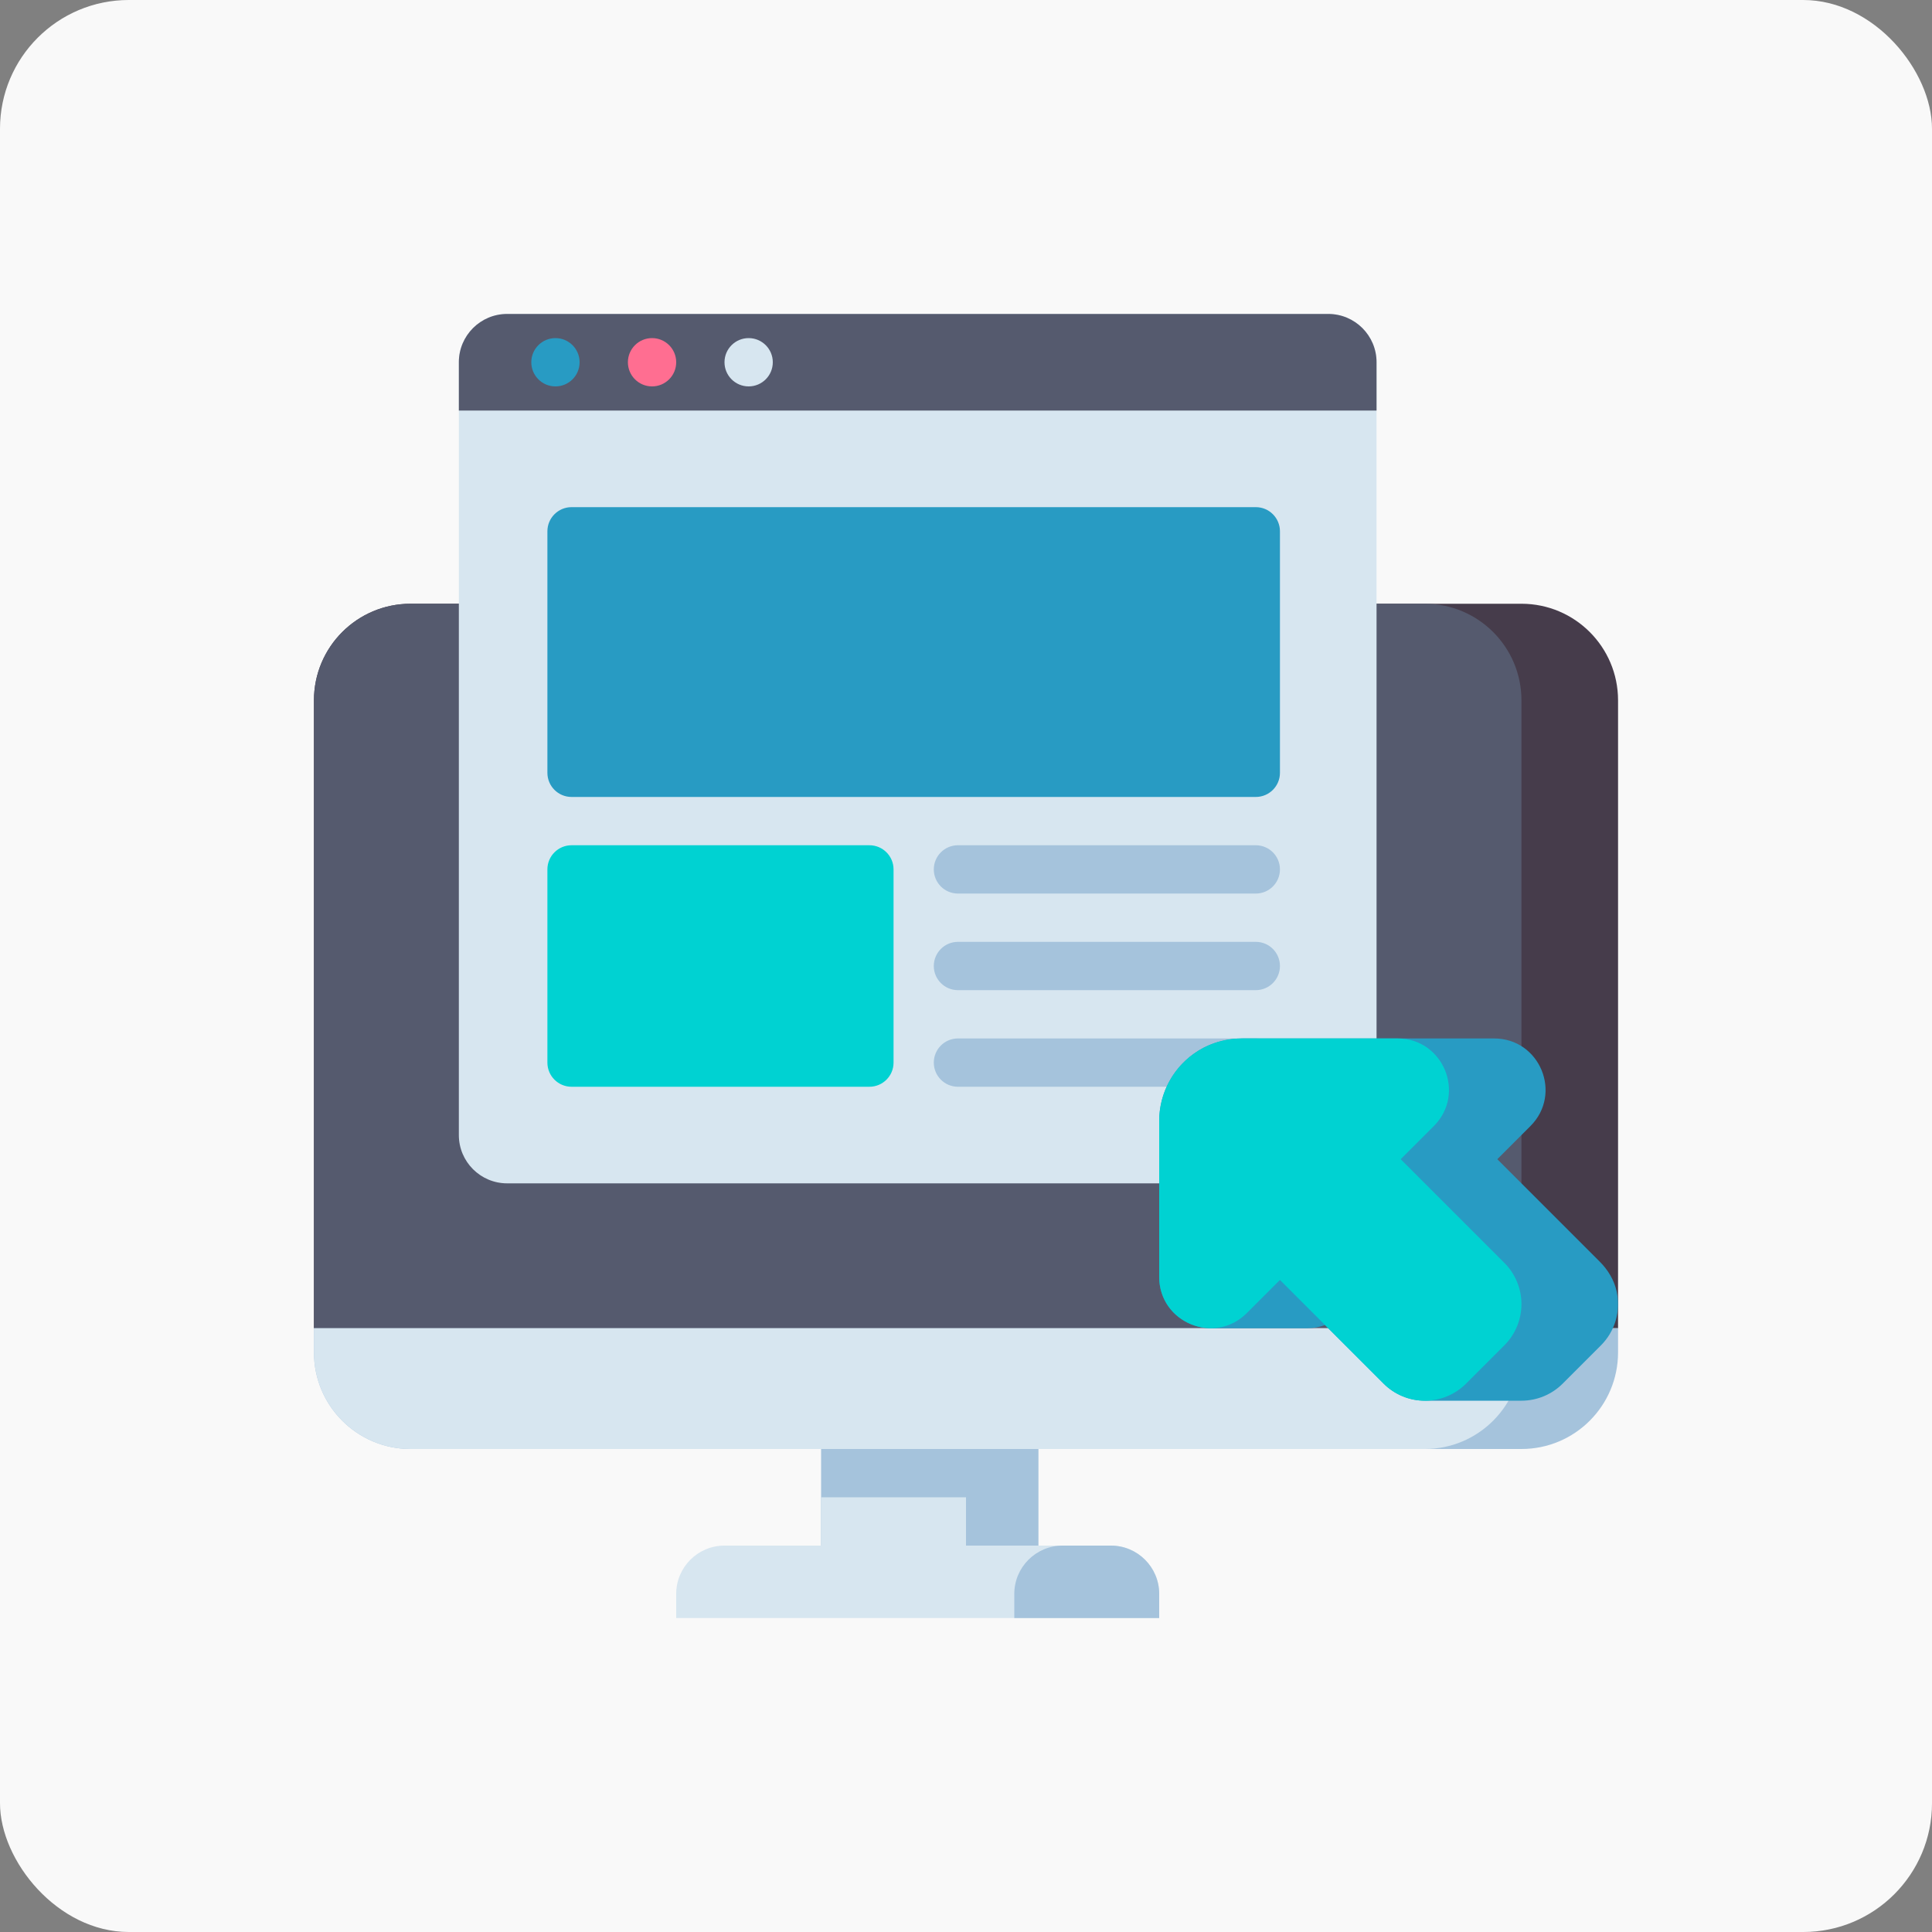 <svg width="180" height="180" viewBox="0 0 180 180" fill="none" xmlns="http://www.w3.org/2000/svg">
<rect x="0" y="0" width="180" height="180" fill="#808080" stroke="none"/>
<rect width="180" height="180" rx="12" fill="#F9F9F9"/>
<path d="M150.75 123.75H29.25V65.25C29.25 60.279 33.279 56.25 38.25 56.25H141.75C146.721 56.25 150.75 60.279 150.75 65.25V123.75Z" fill="#463C4B"/>
<path d="M141.75 123.75H29.25V65.25C29.25 60.279 33.279 56.25 38.25 56.25H132.75C137.721 56.25 141.75 60.279 141.75 65.25V123.75Z" fill="#555A6E"/>
<path d="M38.25 135H141.75C146.721 135 150.75 130.971 150.75 126V123.75H29.25V126C29.25 130.971 33.279 135 38.25 135Z" fill="#A5C3DC"/>
<path d="M132.75 135H38.25C33.279 135 29.25 130.971 29.25 126V123.75H141.75V126C141.75 130.971 137.721 135 132.75 135Z" fill="#D7E6F0"/>
<path d="M76.5 135H96.75V144H76.5V135Z" fill="#A5C3DC"/>
<path d="M76.5 139.5H90V144H76.5V139.5Z" fill="#D7E6F0"/>
<path d="M108 150.75H63V148.5C63 146.015 65.015 144 67.5 144H103.5C105.985 144 108 146.015 108 148.5V150.75Z" fill="#D7E6F0"/>
<path d="M108 150.75H94.5V148.5C94.5 146.015 96.515 144 99 144H103.5C105.985 144 108 146.015 108 148.5V150.75Z" fill="#A5C3DC"/>
<path d="M123.75 110.25H47.25C44.765 110.25 42.75 108.235 42.75 105.75V33.75C42.75 31.265 44.765 29.25 47.25 29.25H123.75C126.235 29.25 128.25 31.265 128.25 33.75V105.75C128.25 108.235 126.235 110.25 123.75 110.25Z" fill="#D7E6F0"/>
<path d="M128.25 38.25H42.75V33.75C42.75 31.265 44.765 29.25 47.25 29.25H123.75C126.235 29.25 128.25 31.265 128.25 33.75V38.25Z" fill="#555A6E"/>
<path d="M51.75 36C52.993 36 54 34.993 54 33.75C54 32.507 52.993 31.5 51.75 31.5C50.507 31.5 49.5 32.507 49.5 33.75C49.5 34.993 50.507 36 51.75 36Z" fill="#289BC3"/>
<path d="M60.75 36C61.993 36 63 34.993 63 33.75C63 32.507 61.993 31.5 60.75 31.5C59.507 31.5 58.5 32.507 58.5 33.75C58.5 34.993 59.507 36 60.75 36Z" fill="#FF6E91"/>
<path d="M69.75 36C70.993 36 72 34.993 72 33.75C72 32.507 70.993 31.5 69.75 31.5C68.507 31.5 67.5 32.507 67.5 33.75C67.5 34.993 68.507 36 69.75 36Z" fill="#D7E6F0"/>
<path d="M117 74.25H53.25C52.007 74.25 51 73.243 51 72V49.5C51 48.257 52.007 47.25 53.25 47.25H117C118.243 47.25 119.25 48.257 119.25 49.5V72C119.25 73.243 118.243 74.25 117 74.25Z" fill="#289BC3"/>
<path d="M81 101.25H53.25C52.007 101.25 51 100.243 51 99V81C51 79.757 52.007 78.75 53.25 78.75H81C82.243 78.75 83.25 79.757 83.25 81V99C83.25 100.243 82.243 101.25 81 101.25Z" fill="#00D2D2"/>
<path d="M117 83.25H89.25C88.007 83.25 87 82.243 87 81C87 79.757 88.007 78.75 89.25 78.75H117C118.243 78.75 119.25 79.757 119.25 81C119.25 82.243 118.243 83.25 117 83.25Z" fill="#A5C3DC"/>
<path d="M117 92.25H89.25C88.007 92.25 87 91.243 87 90C87 88.757 88.007 87.75 89.25 87.75H117C118.243 87.75 119.25 88.757 119.25 90C119.25 91.243 118.243 92.25 117 92.25Z" fill="#A5C3DC"/>
<path d="M117 101.25H89.25C88.007 101.25 87 100.243 87 99C87 97.757 88.007 96.75 89.25 96.75H117C118.243 96.75 119.25 97.757 119.25 99C119.25 100.243 118.243 101.25 117 101.25Z" fill="#A5C3DC"/>
<path d="M149.046 117.546L139.5 108L142.588 104.912C145.6 101.9 143.467 96.75 139.207 96.75H115.805C114.345 96.75 112.897 97.117 111.656 97.885C109.346 99.317 108 101.809 108 104.439V118.957C108 121.839 110.358 123.745 112.816 123.745L112.816 123.748H121.816L121.816 123.745C122.364 123.745 122.916 123.649 123.449 123.449L128.909 128.909C129.928 129.928 131.309 130.5 132.75 130.5H141.75C143.191 130.5 144.572 129.928 145.591 128.909L149.159 125.341C150.456 124.044 151.03 122.158 150.619 120.31C150.384 119.257 149.809 118.309 149.046 117.546Z" fill="#289BC3"/>
<path d="M140.159 117.659L130.5 108L133.588 104.912C136.6 101.9 134.467 96.75 130.207 96.75H115.675C113.639 96.75 111.688 97.559 110.25 99C108.809 100.443 108 102.4 108 104.439V118.957C108 123.216 113.15 125.35 116.162 122.338L119.25 119.25L128.909 128.909C129.928 129.928 131.309 130.5 132.75 130.5C134.191 130.5 135.572 129.928 136.591 128.909L140.159 125.341C141.178 124.322 141.75 122.941 141.75 121.5C141.75 120.059 141.178 118.678 140.159 117.659Z" fill="#00D2D2"/>
</svg>
